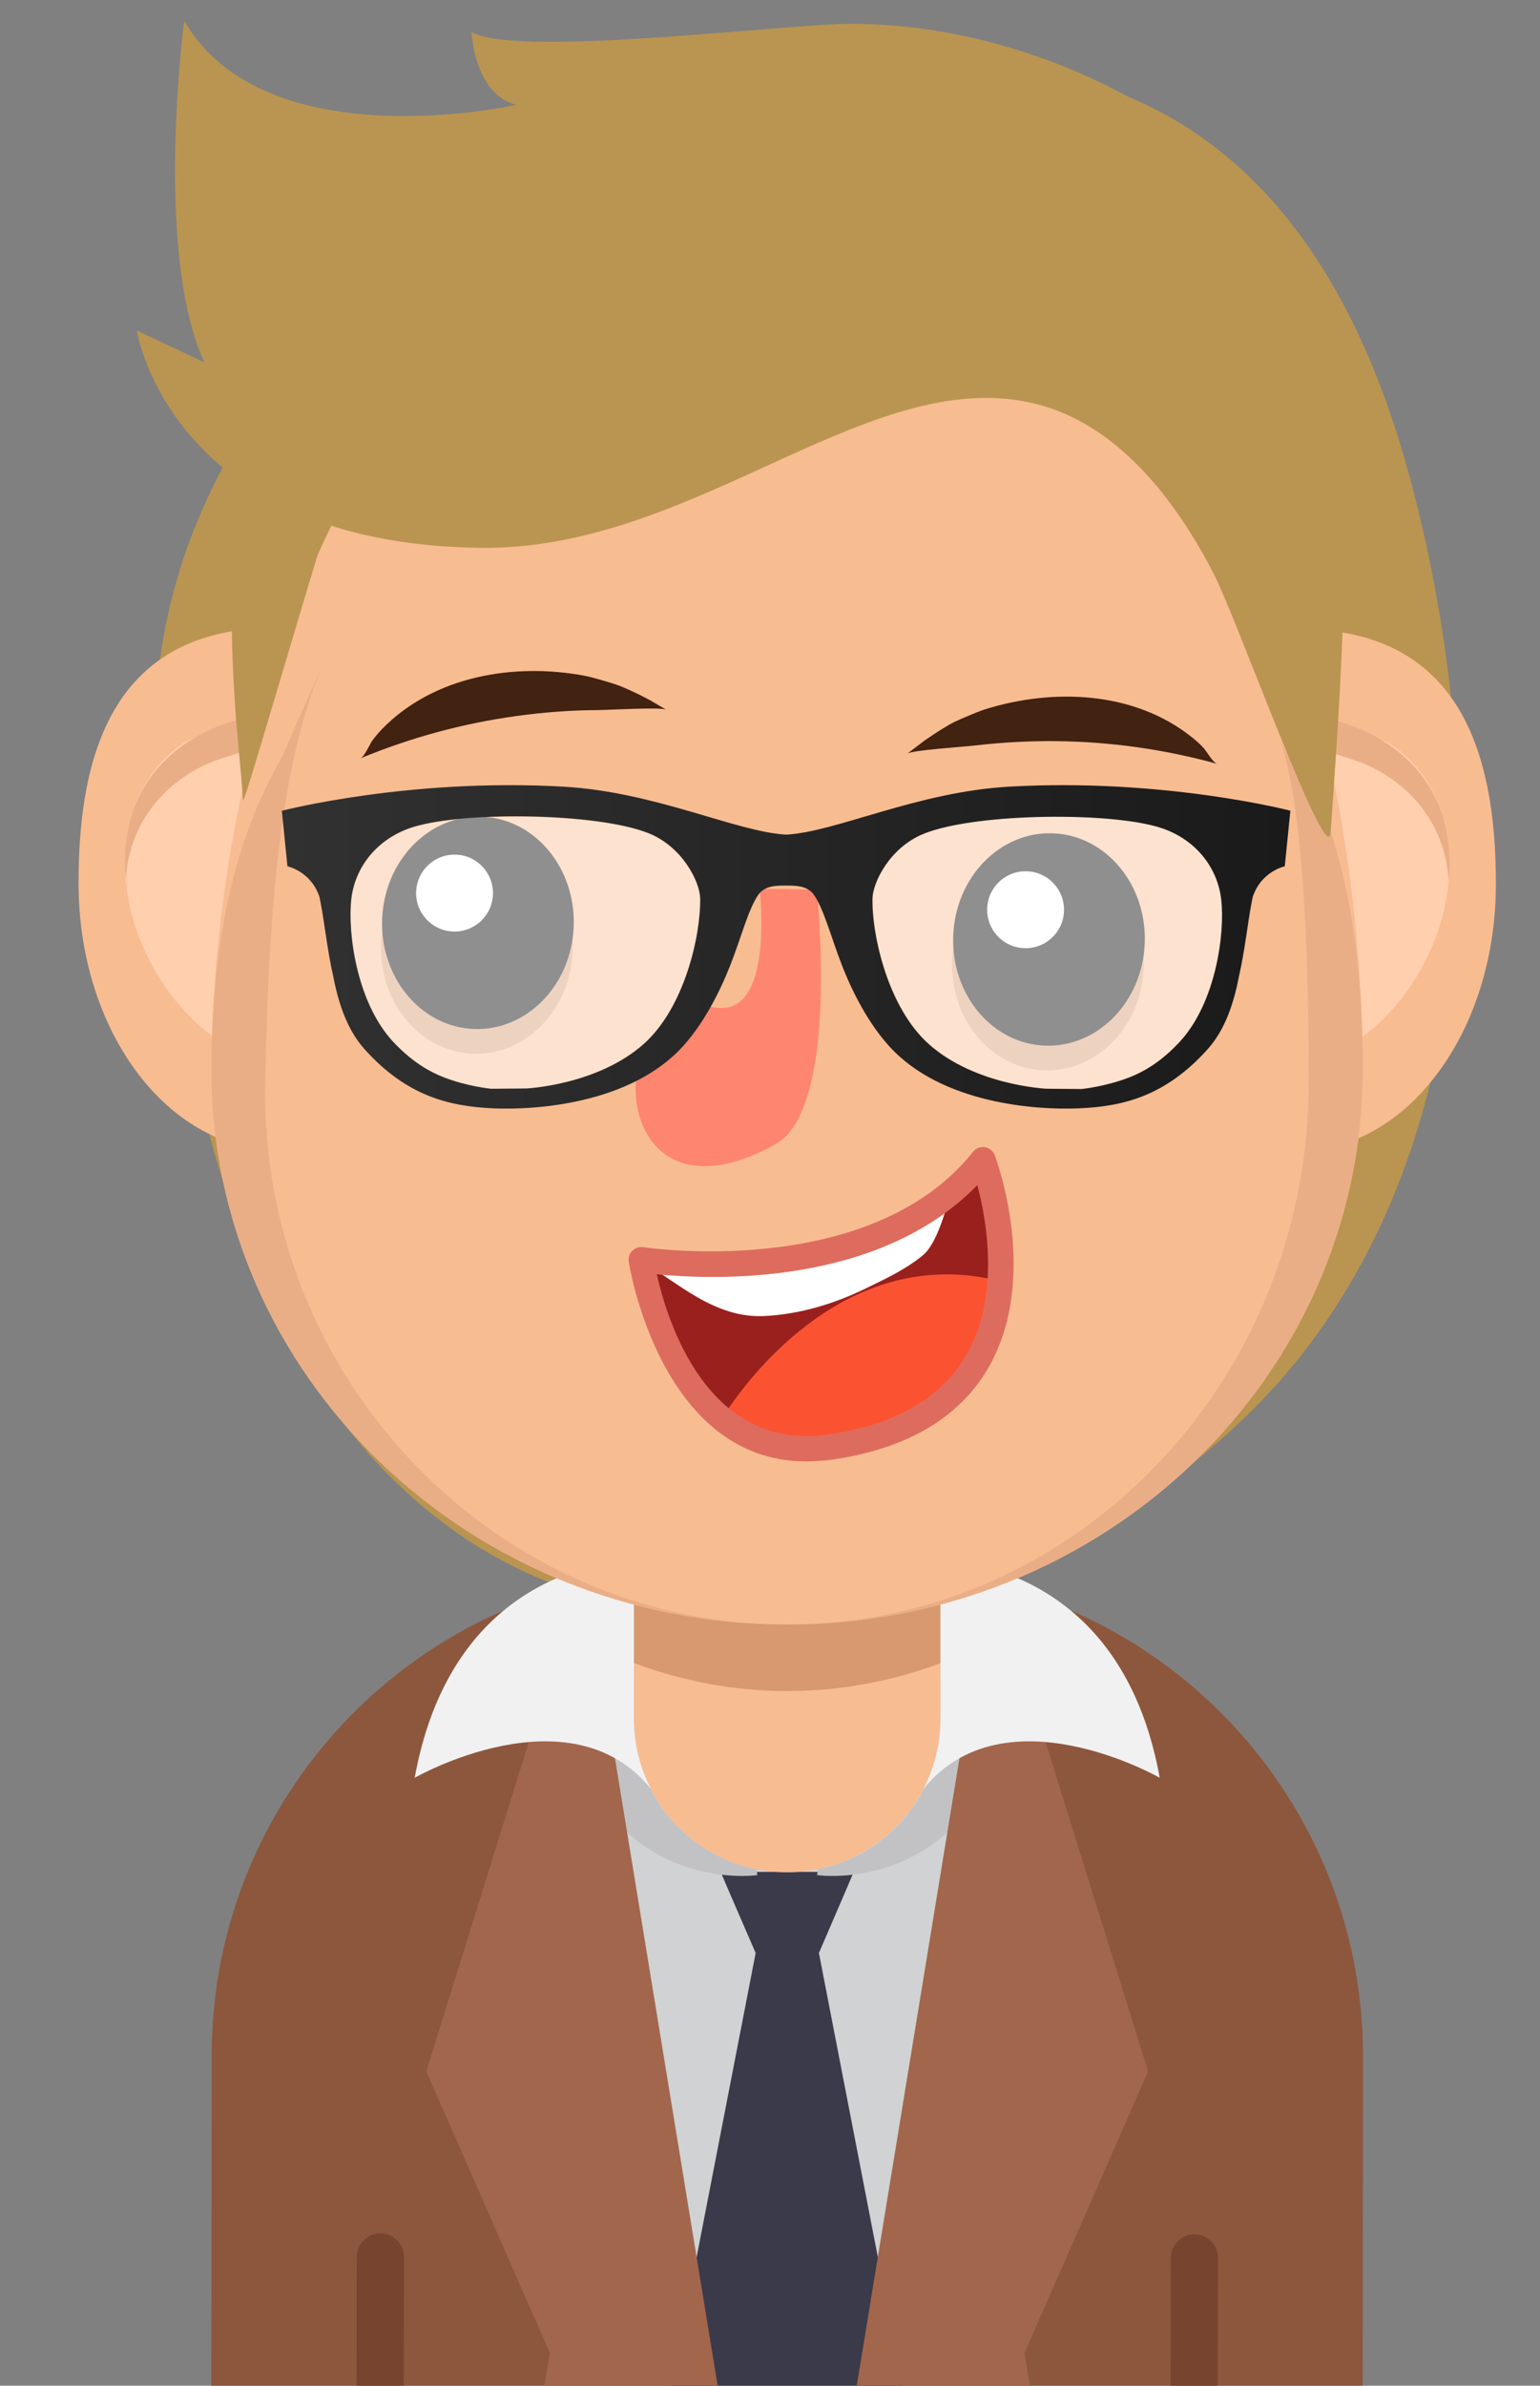 <?xml version="1.0" encoding="UTF-8"?> <svg xmlns="http://www.w3.org/2000/svg" xmlns:xlink="http://www.w3.org/1999/xlink" version="1.1" id="Layer_1" x="0px" y="0px" viewBox="0 0 104.69 162.04" style="enable-background:new 0 0 104.69 162.04;" xml:space="preserve"><rect x="0" y="0" width="104.69" height="162.04" fill="#808080" stroke="none"/> <style type="text/css"> .st0{fill:#BA9551;} .st1{fill:#8D573D;} .st2{fill:#D0D2D3;} .st3{fill:#3B3A4A;} .st4{fill:#774430;} .st5{fill:#3B5059;} .st6{fill:#C2C2C4;} .st7{fill:#A2664C;} .st8{fill:#F8BC91;} .st9{fill:#D8996F;} .st10{fill:#F1F1F2;} .st11{fill:#FFCFAE;} .st12{fill:#EAAE86;} .st13{fill:#FE866E;} .st14{fill:#99201D;} .st15{fill:#FB5332;} .st16{fill:#FEFFFE;} .st17{fill:#DD6C5E;} .st18{fill:#FCE2CF;} .st19{fill:#EED2C0;} .st20{fill:#8F8F8F;} .st21{fill:#FFFFFF;} .st22{fill:#422211;} .st23{fill:url(#SVGID_1_);} </style> <g> <path class="st0" d="M78.22,101.43c4.33-2.89,8.16-6.47,11.22-10.68c9.5-13.06,10.97-30.47,8.88-46.02 c-0.57-4.22-1.42-8.4-2.54-12.51C92.92,21.7,87.51,11.25,77.02,6.71c-13.16-5.7-29.14-1.26-41.28,4.97 C25.97,16.7,17.8,25.02,13.51,35.18c-5.09,12.04-2.91,24.59-0.42,36.97c2.59,12.83,8.34,26.48,20.16,33.35 c4.71,2.74,10.06,4.11,15.49,4.31C59.01,110.17,69.59,107.19,78.22,101.43z"></path> <g> <path class="st1" d="M18.85,168.68h73.78l0.03-29c0.02-18.2-14.72-32.98-32.92-33l-12.35-0.01c-18.2-0.02-32.98,14.72-33,32.92 l-0.03,29.21h4.48V168.68z"></path> </g> <g> <g> <path class="st2" d="M68.16,107.79c-2.69-0.71-5.51-1.1-8.42-1.1l-12.35-0.01c-2.95,0-5.81,0.39-8.53,1.11l10.19,56.4l0.19,4.5 h8.52l0.19-4.5L68.16,107.79z"></path> </g> </g> <polygon class="st3" points="47.39,168.66 59.64,168.66 62.01,165.34 55.67,132.65 57.48,128.45 58.04,127.14 48.99,127.14 49.55,128.45 51.37,132.65 45.02,165.34 "></polygon> <g> <g> <g> <path class="st4" d="M27.44,168.8l0.02-15.5c0-0.89-0.72-1.6-1.6-1.61c-0.89,0-1.6,0.72-1.61,1.6l-0.02,15.5H27.44z"></path> </g> <g> <path class="st4" d="M82.78,168.8l0.02-15.43c0-0.89-0.72-1.6-1.6-1.61c-0.89,0-1.6,0.72-1.61,1.6l-0.02,15.44H82.78z"></path> </g> </g> </g> <g> <path class="st5" d="M60.39,105.87c-4.41,0.41-12.71,2.81-14.91,14.88c0,0,10.54-6.04,16.06,0.75c-0.74-1.43-1.16-3.06-1.16-4.78 L60.39,105.87z"></path> </g> <g> <path class="st6" d="M63.8,118.59c2.77-1.6,5.16-2.59,5.16-2.59c-3,12.9-13.41,11.36-13.41,11.36c0.01-0.13,0.03-0.27,0.05-0.4 C59.78,126.13,63.04,122.8,63.8,118.59z"></path> <path class="st6" d="M43.23,118.59c-2.77-1.6-5.16-2.59-5.16-2.59c3,12.9,13.41,11.36,13.41,11.36c-0.01-0.13-0.03-0.27-0.05-0.4 C47.25,126.13,43.99,122.8,43.23,118.59z"></path> </g> <g> <polygon class="st7" points="67.36,106.39 57.97,163.71 57.77,168.8 71.11,168.75 69.65,159.81 78.05,140.69 "></polygon> <polygon class="st7" points="28.98,140.69 37.38,159.81 35.92,168.75 49.26,168.8 49.06,163.71 39.67,106.38 "></polygon> </g> <g> <path class="st8" d="M53.49,127.17L53.49,127.17c-5.76-0.01-10.42-4.68-10.41-10.44l0.03-26.46l20.85,0.02l-0.03,26.46 C63.92,122.51,59.25,127.17,53.49,127.17z"></path> <path class="st9" d="M43.08,112.95c3.32,1.24,6.81,1.91,10.42,1.91c3.61,0,7.11-0.66,10.43-1.89l0.02-18.4L43.1,94.54 L43.08,112.95z"></path> </g> <g> <g> <g> <path class="st10" d="M43.1,105.87c-4.41,0.41-12.71,2.81-14.91,14.88c0,0,10.54-6.04,16.06,0.75 c-0.74-1.43-1.16-3.06-1.16-4.78L43.1,105.87z"></path> </g> <g> <path class="st10" d="M63.93,105.87c4.41,0.41,12.71,2.81,14.91,14.88c0,0-10.54-6.04-16.06,0.75c0.74-1.43,1.16-3.06,1.16-4.78 L63.93,105.87z"></path> </g> </g> </g> <g> <path class="st8" d="M89.29,42.74c9.52,0.51,12.42,7.71,12.4,17.36c-0.01,9.53-5.49,17.32-12.45,18.03L89.29,42.74z"></path> <path class="st11" d="M89.28,48.7c0.01-0.52,4.64,1.48,5.12,1.77c2.06,1.25,3.41,3.48,3.89,5.81c1.02,4.89-1.24,10.4-4.98,13.6 c-1.16,0.99-2.51,1.8-3.98,2.25c-0.01,0-0.09,0.02-0.09,0.03c0-0.01,0.02-14.11,0.02-20.45C89.28,49.92,89.28,48.74,89.28,48.7z"></path> <g> <path class="st12" d="M89.28,50.86c0.37-0.06,3.08,0.86,3.33,0.96c2.89,1.2,5.05,3.53,5.69,6.63c0.09,0.45,0.15,0.91,0.19,1.37 c0.1-1.19,0.05-2.38-0.19-3.53c-0.37-1.79-1.29-3.43-2.61-4.68c-1.43-1.36-3.17-2.22-5.05-2.7c-0.17-0.04-1.36-0.21-1.36-0.21"></path> </g> </g> <g> <path class="st8" d="M17.74,42.66c-9.52,0.51-12.42,7.71-12.4,17.36c0.01,9.53,5.49,17.32,12.45,18.03L17.74,42.66z"></path> <path class="st11" d="M17.75,48.62c-0.01-0.52-4.64,1.48-5.12,1.77c-2.06,1.26-3.41,3.48-3.89,5.81 c-1.02,4.89,1.24,10.4,4.98,13.6c1.16,0.99,2.51,1.8,3.98,2.25c0.01,0,0.09,0.02,0.09,0.03c0-0.01-0.02-14.11-0.02-20.45 C17.75,49.83,17.75,48.66,17.75,48.62z"></path> <g> <path class="st12" d="M17.75,50.78c-0.37-0.06-3.08,0.86-3.33,0.96c-2.89,1.2-5.05,3.53-5.69,6.63 c-0.09,0.45-0.15,0.91-0.19,1.37c-0.1-1.19-0.05-2.38,0.19-3.53c0.37-1.79,1.29-3.43,2.61-4.68c1.43-1.36,3.17-2.22,5.05-2.7 c0.17-0.04,1.36-0.21,1.36-0.21"></path> </g> </g> <path class="st8" d="M92.64,72.7c-0.02,20.81-17.56,37.66-39.18,37.64c-21.61-0.03-39.11-16.92-39.09-37.73 c0.02-20.81,9.06-58.81,39.2-58.77C85.28,13.87,92.66,51.89,92.64,72.7z"></path> <path class="st12" d="M18.03,73.46c0.22-10.94,0.91-21.45,3.95-28.4l-2.87,6.47c-3.38,5.84-4.73,13.05-4.74,21.08 c-0.02,20.81,17.48,37.7,39.09,37.73C33.87,110.32,17.62,93.8,18.03,73.46z"></path> <path class="st12" d="M87.06,50.4c1.73,4.98,1.91,16.86,1.91,23.14c-0.02,20.35-15.92,36.82-35.51,36.8 c21.61,0.02,39.15-16.83,39.18-37.64c0.01-5.91-0.59-11.37-2.17-16.18L87.06,50.4z"></path> <g> <path class="st13" d="M51.64,60.36c0,0,1.05,8.75-3.02,8.07c-7.86-1.32-7.71,15.81,4.08,9.3c4.45-2.45,2.82-17.3,2.82-17.3 L51.64,60.36z"></path> <path class="st14" d="M43.59,85.55c0,0,15.82,2.5,23.23-6.79c0,0,6.49,17.14-10.44,19.53C45.67,99.8,43.59,85.55,43.59,85.55z"></path> <path class="st15" d="M49.07,96.34c1.81,1.49,4.19,2.38,7.3,1.94c3.84-0.54,6.47-1.84,8.25-3.53c0.51-0.51,0.97-1.05,1.38-1.61 c0.01-0.01,0.02-0.03,0.03-0.04c0-0.01,0.01-0.01,0.01-0.02c1.27-1.87,1.81-4.01,1.95-6.06C58.44,84.6,51.69,92.25,49.07,96.34z"></path> <path class="st16" d="M43.59,85.55L43.59,85.55c0,0,0.02,0.12,0.06,0.34c1.54,0.31,4.42,3.67,8.25,3.5 c2.42-0.11,4.79-0.82,6.96-1.88c1.35-0.66,2.74-1.3,3.9-2.27c0.89-0.74,1.51-2.91,1.87-4.25C56.69,87.62,43.59,85.55,43.59,85.55z "></path> <g> <path class="st17" d="M54.81,99.26c-9.96,0-12.05-13.44-12.07-13.58c-0.04-0.27,0.05-0.54,0.25-0.73 c0.19-0.19,0.47-0.28,0.74-0.24c0.15,0.02,15.42,2.31,22.42-6.48c0.19-0.24,0.5-0.36,0.8-0.31c0.3,0.05,0.56,0.26,0.67,0.54 c0.13,0.34,3.12,8.42-0.49,14.54c-1.99,3.36-5.57,5.43-10.63,6.15C55.91,99.22,55.35,99.26,54.81,99.26z M44.65,86.55 c0.72,3.21,3.45,12.04,11.6,10.89c4.52-0.64,7.68-2.43,9.39-5.31c2.36-3.99,1.45-9.18,0.8-11.64 C59.73,87.41,48.38,86.92,44.65,86.55z"></path> </g> <g> <path class="st18" d="M79.16,56.3c-3.22-1.2-12.85-1.12-16.38,0.33c-2.26,0.93-3.43,3.27-3.46,4.4 c-0.05,2.56,1.08,7.43,3.83,9.88c3.15,2.81,7.99,3.03,7.99,3.03l2.39,0.02c0,0,1.63-0.15,3.25-0.79 c1.25-0.49,2.38-1.29,3.44-2.43c2.47-2.68,3.07-7.4,2.82-9.65C82.81,59.07,81.48,57.16,79.16,56.3z"></path> <path class="st18" d="M44.14,56.63c-3.53-1.45-13.16-1.53-16.38-0.33c-2.32,0.86-3.65,2.78-3.88,4.8 c-0.25,2.25,0.36,6.97,2.82,9.65c1.05,1.14,2.18,1.94,3.44,2.43c1.62,0.63,3.25,0.79,3.25,0.79l2.39-0.02 c0,0,4.84-0.22,7.99-3.03c2.75-2.45,3.87-7.32,3.83-9.88C47.57,59.9,46.4,57.55,44.14,56.63z"></path> <g> <g> <g> <path class="st19" d="M64.73,65.24c-0.15,3.98,2.64,7.32,6.23,7.46c3.6,0.14,6.64-2.98,6.79-6.96 c0.15-3.98-2.64-7.32-6.23-7.46C67.93,58.14,64.89,61.26,64.73,65.24z"></path> <path class="st20" d="M64.8,63.56c-0.15,3.98,2.64,7.33,6.23,7.46c3.6,0.14,6.64-2.98,6.79-6.96 c0.15-3.98-2.64-7.32-6.23-7.46C67.99,56.46,64.95,59.57,64.8,63.56z"></path> <path class="st21" d="M67.11,61.69c-0.06,1.44,1.07,2.66,2.51,2.71c1.44,0.06,2.66-1.07,2.71-2.51 c0.06-1.44-1.07-2.66-2.51-2.71C68.38,59.12,67.16,60.25,67.11,61.69z"></path> <path class="st19" d="M25.91,64.11c-0.15,3.98,2.64,7.32,6.23,7.46c3.6,0.14,6.64-2.98,6.79-6.96 c0.15-3.98-2.64-7.32-6.23-7.46C29.11,57.01,26.07,60.13,25.91,64.11z"></path> <path class="st20" d="M25.98,62.43c-0.15,3.98,2.64,7.32,6.23,7.46c3.6,0.14,6.64-2.98,6.79-6.96 c0.15-3.98-2.64-7.32-6.23-7.46C29.17,55.33,26.13,58.44,25.98,62.43z"></path> <path class="st21" d="M28.29,60.56c-0.06,1.44,1.07,2.66,2.51,2.71c1.44,0.06,2.66-1.07,2.71-2.51 c0.06-1.44-1.07-2.66-2.51-2.71C29.56,57.99,28.34,59.12,28.29,60.56z"></path> <g> <path class="st22" d="M81.87,50.86c-0.01-0.01-0.23-0.28-0.69-0.66l-0.16-0.13c-3.92-3.13-9.43-3.34-14.06-1.89 c-0.4,0.13-0.78,0.29-1.11,0.43c-0.11,0.05-0.22,0.09-0.33,0.14l-0.05,0.02c-0.41,0.18-0.8,0.35-1.12,0.56 c-0.28,0.16-0.53,0.32-0.74,0.46l-0.11,0.07c-0.46,0.3-0.72,0.49-0.73,0.5c0,0-1.07,0.82-1.09,0.83 c0.32-0.24,3.7-0.45,4.64-0.56c1.83-0.21,3.67-0.31,5.51-0.29c3.68,0.04,7.36,0.56,10.9,1.54 C82.47,51.79,82.06,51.1,81.87,50.86z"></path> <path class="st22" d="M25.25,50.39c0.01-0.01,0.19-0.3,0.6-0.74c0,0,0.14-0.15,0.14-0.15c3.51-3.59,8.95-4.49,13.71-3.61 c0.41,0.08,0.81,0.19,1.15,0.29c0.11,0.03,0.23,0.07,0.34,0.1l0.06,0.02c0.43,0.13,0.84,0.25,1.18,0.41 c0.3,0.13,0.57,0.25,0.79,0.36l0.11,0.05c0.5,0.24,0.77,0.4,0.79,0.4c0,0,1.16,0.68,1.18,0.69c-0.34-0.2-3.72,0.01-4.67,0.02 c-1.84,0.01-3.68,0.15-5.5,0.4c-3.65,0.5-7.23,1.47-10.63,2.88C24.76,51.4,25.09,50.66,25.25,50.39z"></path> </g> </g> </g> <g> <linearGradient id="SVGID_1_" gradientUnits="userSpaceOnUse" x1="19.174" y1="64.314" x2="87.741" y2="64.314"> <stop offset="0" style="stop-color:#313131"></stop> <stop offset="1" style="stop-color:#1A1A1A"></stop> </linearGradient> <path class="st23" d="M87.66,55.05c0,0-8.55-2.21-19.04-1.62c-6.27,0.35-11.78,3.08-15.17,3.26c-3.39-0.18-8.9-2.91-15.17-3.26 c-10.48-0.59-19.04,1.62-19.04,1.62c-0.05,0.01-0.08,0.02-0.08,0.02l0.38,3.77c0,0,1.61,0.34,2.18,2.09 c0.32,1.49,0.49,3.43,0.93,5.37c0.35,1.81,0.93,3.62,2.13,4.96c2.89,3.22,5.79,3.88,8.74,4.02c2.88,0.13,9.37-0.3,12.92-4.23 c1.35-1.49,2.42-3.51,3.19-5.45c0.75-1.89,1.25-3.91,1.96-4.88c0.03-0.03,0.06-0.07,0.09-0.1c0.46-0.46,1.06-0.47,1.76-0.47 c0.7,0,1.31,0.02,1.76,0.47c0.03,0.03,0.06,0.07,0.09,0.1c0.71,0.97,1.22,2.99,1.96,4.88c0.76,1.94,1.84,3.96,3.19,5.45 c3.55,3.93,10.04,4.36,12.92,4.23c2.95-0.13,5.85-0.8,8.74-4.02c1.2-1.34,1.78-3.15,2.13-4.96c0.44-1.94,0.61-3.88,0.93-5.37 c0.57-1.75,2.18-2.09,2.18-2.09l0.38-3.77C87.74,55.07,87.71,55.07,87.66,55.05z M43.77,70.9c-3.15,2.81-7.99,3.03-7.99,3.03 l-2.39,0.02c0,0-1.63-0.15-3.25-0.79c-1.25-0.49-2.38-1.29-3.44-2.43c-2.47-2.68-3.07-7.4-2.82-9.65 c0.22-2.02,1.56-3.94,3.88-4.8c3.22-1.2,12.85-1.12,16.38,0.33c2.26,0.93,3.43,3.27,3.46,4.4 C47.64,63.58,46.52,68.45,43.77,70.9z M80.21,70.75c-1.05,1.14-2.18,1.94-3.44,2.43c-1.62,0.63-3.25,0.79-3.25,0.79l-2.39-0.02 c0,0-4.84-0.22-7.99-3.03c-2.75-2.45-3.87-7.32-3.83-9.88c0.02-1.13,1.19-3.47,3.46-4.4c3.53-1.45,13.16-1.53,16.38-0.33 c2.32,0.86,3.65,2.78,3.87,4.8C83.28,63.34,82.68,68.07,80.21,70.75z"></path> </g> </g> </g> </g> <path class="st0" d="M32.75,37.21c14.84,0.14,26.72-12.95,38.13-9.65c5.32,1.54,9.15,6.57,11.66,11.48 c1.57,3.07,7.73,20.27,7.92,17.48c0.61-8.97,1.8-23.71-0.09-32.63c-0.91-4.31-2.5-8.99-5.89-11.91 C73.83,2.78,62.45,1.38,56.68,1.65C50.9,1.93,34.95,3.82,32.06,2.18c0,0,0.17,4.24,3.05,4.94c0,0-17.02,3.84-22.59-5.7 c0,0-2.08,15.75,1.38,23.2l-4.6-2.17C9.3,22.45,11.56,37,32.75,37.21z"></path> <path class="st0" d="M25.97,24.22L14.37,12.66c0,0,4.34,14.05,2.14,22.81c-1,3.97-0.79,8.29-0.54,12.34 c0.14,2.19,0.41,4.37,0.55,6.55C16.57,55.03,23.44,30.6,25.97,24.22z"></path> </g> </svg> 
